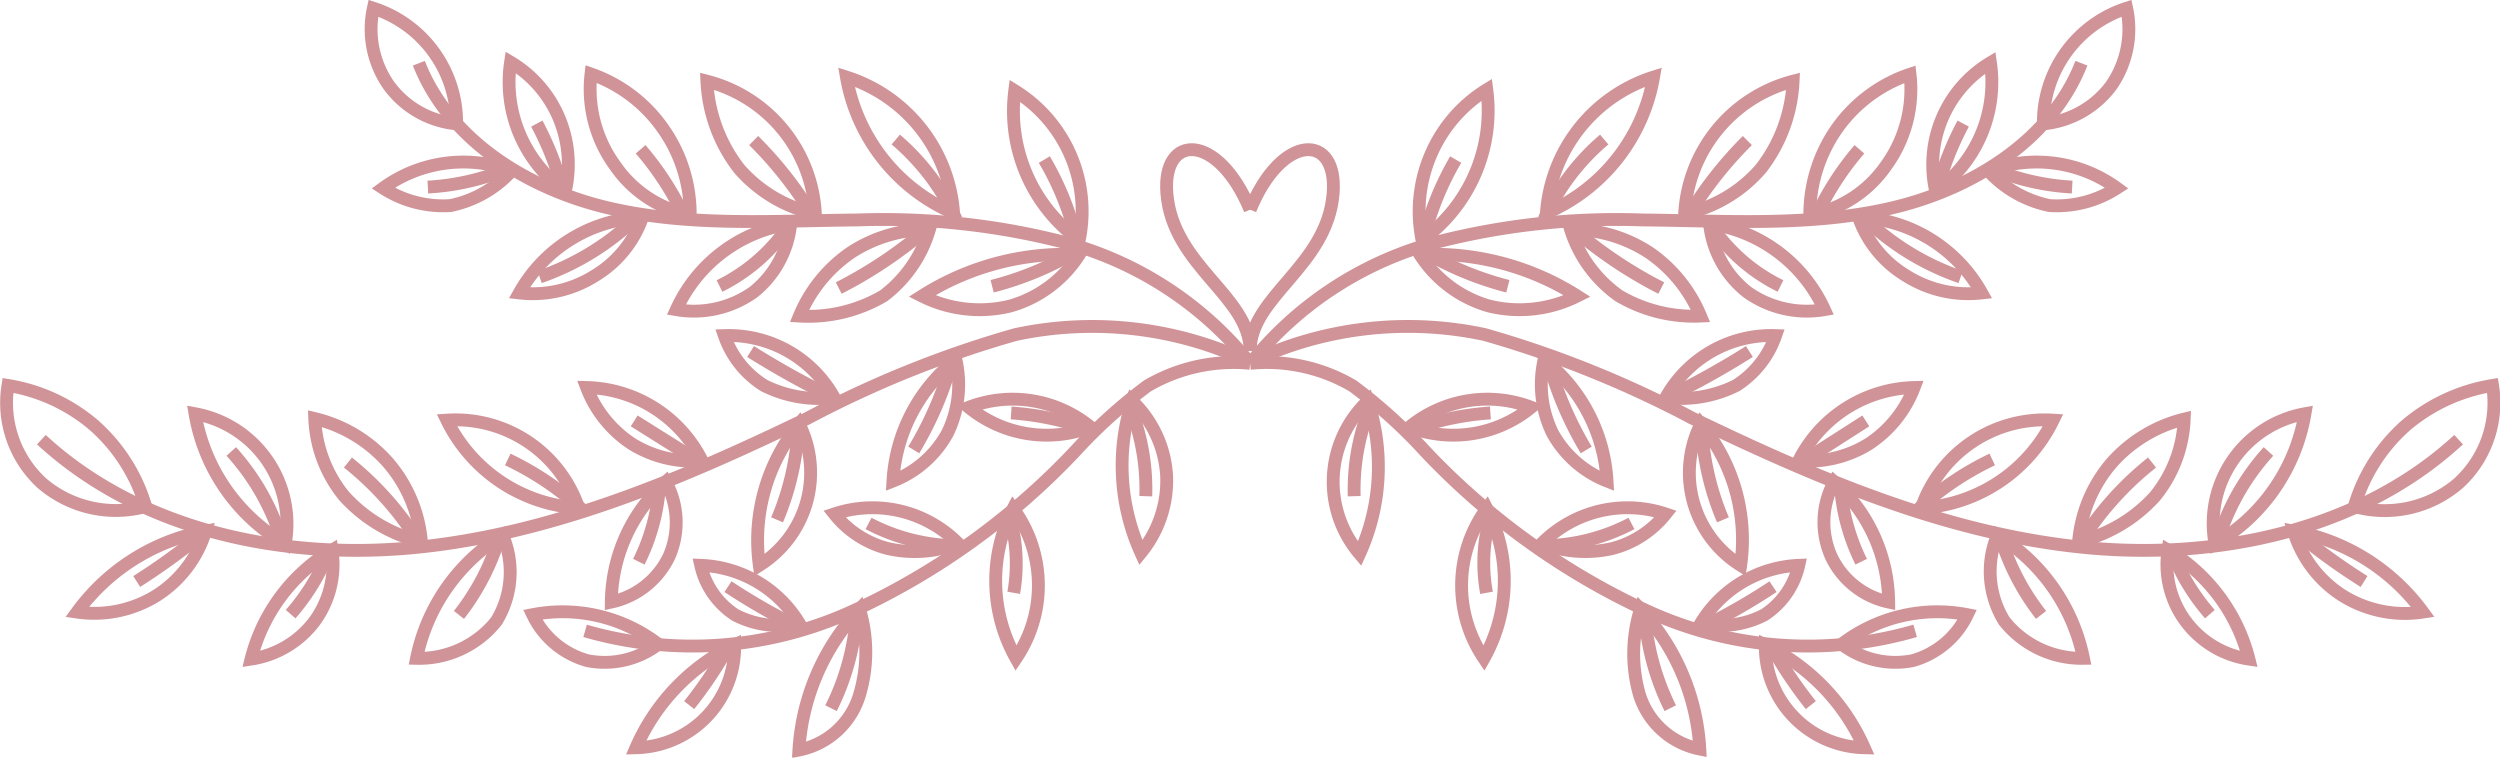 <svg xmlns="http://www.w3.org/2000/svg" viewBox="0 0 97.29 29.48"><defs><style>.cls-1{fill:none;stroke:#d09398;stroke-miterlimit:10;stroke-width:0.5px;}</style></defs><g id="Capa_2" data-name="Capa 2"><g id="Capa_1-2" data-name="Capa 1"><path class="cls-1" d="M81,2.46c-1.17,3-4.26,4.91-7.41,5.64s-6.43.49-9.66.46a28.26,28.26,0,0,0-8.2.91,13.86,13.86,0,0,0-7.07,4.67"></path><path class="cls-1" d="M95.68,17.11c-3.89,3.59-9.55,4.74-14.81,4.17s-10.21-2.69-15-5a41.5,41.5,0,0,0-8.09-3.26,14.25,14.25,0,0,0-9.14,1.08"></path><path class="cls-1" d="M48.65,14.14a6.61,6.61,0,0,1,4,.88,19.9,19.9,0,0,1,2.81,2.54,28.06,28.06,0,0,0,8.63,6.21,15,15,0,0,0,10.44.78"></path><path class="cls-1" d="M48.65,8.16c1.23-3,3.42-3,3.23-.63-.23,2.83-3.23,4-3.23,6.13"></path><path class="cls-1" d="M55.34,9.34A5.58,5.58,0,0,1,55.69,6a5.52,5.52,0,0,1,2.17-2.51A6.21,6.21,0,0,1,55.34,9.34Z"></path><path class="cls-1" d="M60.18,8.29A6,6,0,0,1,64.35,3,7.07,7.07,0,0,1,60.18,8.29Z"></path><path class="cls-1" d="M65.56,8.32a5.65,5.65,0,0,1,4.22-5.16,6,6,0,0,1-1.25,3.4A5.43,5.43,0,0,1,65.56,8.32Z"></path><path class="cls-1" d="M70.43,8.37A5.84,5.84,0,0,1,71.49,5a5.7,5.7,0,0,1,2.84-2.11,5.06,5.06,0,0,1-.94,3.57A4.64,4.64,0,0,1,70.43,8.37Z"></path><path class="cls-1" d="M75.33,7.44a4.63,4.63,0,0,1,2.13-5A5.21,5.21,0,0,1,75.33,7.44Z"></path><path class="cls-1" d="M79.52,4.82A4.68,4.68,0,0,1,82.76.32a3.86,3.86,0,0,1-.59,3A3.73,3.73,0,0,1,79.52,4.82Z"></path><path class="cls-1" d="M77.38,6.65a5.31,5.31,0,0,1,5,.67A4.3,4.3,0,0,1,79.76,8,4.42,4.42,0,0,1,77.38,6.65Z"></path><path class="cls-1" d="M72.33,8.46a5.73,5.73,0,0,1,4.79,2.94,4.53,4.53,0,0,1-2.94-.67A4.31,4.31,0,0,1,72.33,8.46Z"></path><path class="cls-1" d="M66.53,8.71A5.8,5.8,0,0,1,71,12.05a4,4,0,0,1-3-.68A3.89,3.89,0,0,1,66.53,8.71Z"></path><path class="cls-1" d="M61.12,8.93a5.53,5.53,0,0,1,3.06.9,5.59,5.59,0,0,1,2,2.47A5.74,5.74,0,0,1,63,11.51,5,5,0,0,1,61.12,8.93Z"></path><path class="cls-1" d="M55.26,9.91a10.42,10.42,0,0,1,6.12,1.61,5,5,0,0,1-3.43.39A4.74,4.74,0,0,1,55.26,9.91Z"></path><path class="cls-1" d="M64.83,15.47a4.69,4.69,0,0,1,4.27-2.41A3.75,3.75,0,0,1,67.57,15,4.79,4.79,0,0,1,64.83,15.47Z"></path><path class="cls-1" d="M70,17.93a5.17,5.17,0,0,1,4.49-2.85,4.57,4.57,0,0,1-1.77,2.2A4.46,4.46,0,0,1,70,17.93Z"></path><path class="cls-1" d="M74.77,19.77a5.08,5.08,0,0,1,5.13-3.42A6.11,6.11,0,0,1,74.77,19.77Z"></path><path class="cls-1" d="M80.89,21.08A5.43,5.43,0,0,1,82.19,18,5.54,5.54,0,0,1,85,16.31a5.08,5.08,0,0,1-1.13,3A5.84,5.84,0,0,1,80.89,21.08Z"></path><path class="cls-1" d="M86.2,21.16a4.34,4.34,0,0,1,3.5-5.06A7.25,7.25,0,0,1,86.2,21.16Z"></path><path class="cls-1" d="M91.62,19.71a6.78,6.78,0,0,1,2-3.15A6.91,6.91,0,0,1,97,15a4.24,4.24,0,0,1-1.34,3.82A4.41,4.41,0,0,1,91.62,19.71Z"></path><path class="cls-1" d="M89.26,20.67a4.52,4.52,0,0,0,1.92,2.52,4.59,4.59,0,0,0,3.11.63A8,8,0,0,0,89.26,20.67Z"></path><path class="cls-1" d="M84.37,21.41a3.71,3.71,0,0,0,.69,2.77,3.75,3.75,0,0,0,2.46,1.47A6.91,6.91,0,0,0,84.37,21.41Z"></path><path class="cls-1" d="M81.08,25.62a7.32,7.32,0,0,0-3.35-4.79A3.68,3.68,0,0,0,78,24.17,3.85,3.85,0,0,0,81.08,25.62Z"></path><path class="cls-1" d="M73.5,23.43a6.36,6.36,0,0,0-2.12-4.68,3.29,3.29,0,0,0-.12,2.9A3.21,3.21,0,0,0,73.5,23.43Z"></path><path class="cls-1" d="M67.74,22a7.07,7.07,0,0,0-1.55-5.5A4.25,4.25,0,0,0,67.74,22Z"></path><path class="cls-1" d="M62.54,18.72A6.5,6.5,0,0,0,60.09,14a4.33,4.33,0,0,0,.33,2.86A4.17,4.17,0,0,0,62.54,18.72Z"></path><path class="cls-1" d="M54.85,16.62a4.78,4.78,0,0,1,4.74-.77A4.78,4.78,0,0,1,54.85,16.62Z"></path><path class="cls-1" d="M60,21.15A4.7,4.7,0,0,1,64.82,20a3.9,3.9,0,0,1-2.09,1.35A4.72,4.72,0,0,1,60,21.15Z"></path><path class="cls-1" d="M66.19,24.25A4.69,4.69,0,0,1,70,22a3.11,3.11,0,0,1-1.34,1.93A3.63,3.63,0,0,1,66.19,24.25Z"></path><path class="cls-1" d="M71.67,25.07a6.13,6.13,0,0,1,4.89-1.15,3.36,3.36,0,0,1-2.13,1.79A3.45,3.45,0,0,1,71.67,25.07Z"></path><path class="cls-1" d="M68.7,25.1a3.94,3.94,0,0,0,3.85,4A8.08,8.08,0,0,0,68.7,25.1Z"></path><path class="cls-1" d="M63.84,23.71A5.81,5.81,0,0,0,63.79,27a3.09,3.09,0,0,0,2.36,2.15A8.72,8.72,0,0,0,63.84,23.71Z"></path><path class="cls-1" d="M57.86,19.79a5.06,5.06,0,0,0-.11,5.83A6.15,6.15,0,0,0,57.86,19.79Z"></path><path class="cls-1" d="M53.23,15.61a4.33,4.33,0,0,0-.32,5.94A8.18,8.18,0,0,0,53.23,15.61Z"></path><path class="cls-1" d="M76.4,4.81a12,12,0,0,0-1,2.53"></path><path class="cls-1" d="M72.36,5.81a11.46,11.46,0,0,0-1.68,2.6"></path><path class="cls-1" d="M68,5.47a15.38,15.38,0,0,0-2.29,2.91"></path><path class="cls-1" d="M62.43,5.43a8.81,8.81,0,0,0-2.34,3.11"></path><path class="cls-1" d="M56.65,6.21a11.57,11.57,0,0,0-1.24,3.05"></path><path class="cls-1" d="M80.64,7.28a9.4,9.4,0,0,1-3.18-.74"></path><path class="cls-1" d="M76.3,10.78a10.15,10.15,0,0,1-3.69-2.24"></path><path class="cls-1" d="M69.29,11.13a6.93,6.93,0,0,1-2.78-2.48"></path><path class="cls-1" d="M64.65,11.21a17.31,17.31,0,0,1-3.51-2.37"></path><path class="cls-1" d="M58.68,11.14a12.49,12.49,0,0,1-3.33-1.39"></path><path class="cls-1" d="M68.08,13.68a33.39,33.39,0,0,1-3.26,1.81"></path><path class="cls-1" d="M72.61,16.38,70,18.05"></path><path class="cls-1" d="M77.53,17.88a11.78,11.78,0,0,0-3,2.05"></path><path class="cls-1" d="M83.75,18A12.22,12.22,0,0,0,81,21.06"></path><path class="cls-1" d="M88.28,17.57a9.06,9.06,0,0,0-2,3.58"></path><path class="cls-1" d="M92,22.63a24.82,24.82,0,0,1-2.58-1.86"></path><path class="cls-1" d="M86,23.9a8.26,8.26,0,0,1-1.45-2.37"></path><path class="cls-1" d="M79.43,23.93a9.27,9.27,0,0,1-1.61-3.14"></path><path class="cls-1" d="M72.43,21.86a8,8,0,0,1-.8-2.88"></path><path class="cls-1" d="M67.05,20.23a10.53,10.53,0,0,1-.82-3.49"></path><path class="cls-1" d="M61.73,17.51A13.8,13.8,0,0,1,60.24,14"></path><path class="cls-1" d="M58,16.07a11.22,11.22,0,0,0-2.7.52"></path><path class="cls-1" d="M52.7,19.31a8.61,8.61,0,0,1,.78-3.84"></path><path class="cls-1" d="M57.85,23.07a6.46,6.46,0,0,1,.13-2.9"></path><path class="cls-1" d="M63.49,20.37a7.54,7.54,0,0,1-3.45.87"></path><path class="cls-1" d="M69,22.83a24.12,24.12,0,0,1-2.8,1.6"></path><path class="cls-1" d="M65,27.56a9.7,9.7,0,0,1-1-3.78"></path><path class="cls-1" d="M70.47,27.44A17.12,17.12,0,0,1,68.85,25"></path><path class="cls-1" d="M16.3,2.46c1.17,3,4.26,4.91,7.41,5.64s6.43.49,9.66.46a28.26,28.26,0,0,1,8.2.91,13.88,13.88,0,0,1,7.08,4.67"></path><path class="cls-1" d="M1.61,17.11c3.89,3.59,9.55,4.74,14.81,4.17s10.22-2.69,15-5a41.34,41.34,0,0,1,8.1-3.26,14.27,14.27,0,0,1,9.14,1.08"></path><path class="cls-1" d="M48.65,14.14a6.63,6.63,0,0,0-4,.88,19.9,19.9,0,0,0-2.81,2.54,27.94,27.94,0,0,1-8.63,6.21,15,15,0,0,1-10.44.78"></path><path class="cls-1" d="M48.65,8.16c-1.24-3-3.43-3-3.24-.63.23,2.83,3.24,4,3.24,6.13"></path><path class="cls-1" d="M42,9.34a5.52,5.52,0,0,0-2.51-5.81A6.2,6.2,0,0,0,42,9.34Z"></path><path class="cls-1" d="M37.11,8.29A6,6,0,0,0,32.94,3,7.07,7.07,0,0,0,37.11,8.29Z"></path><path class="cls-1" d="M31.73,8.32a5.62,5.62,0,0,0-4.22-5.16,6,6,0,0,0,1.25,3.4A5.47,5.47,0,0,0,31.73,8.32Z"></path><path class="cls-1" d="M26.86,8.37A5.77,5.77,0,0,0,25.8,5,5.7,5.7,0,0,0,23,2.88a5.06,5.06,0,0,0,.94,3.57A4.64,4.64,0,0,0,26.86,8.37Z"></path><path class="cls-1" d="M22,7.44a4.68,4.68,0,0,0-.25-2.86,4.59,4.59,0,0,0-1.88-2.16A5.21,5.21,0,0,0,22,7.44Z"></path><path class="cls-1" d="M17.77,4.82A4.68,4.68,0,0,0,14.53.32a3.82,3.82,0,0,0,.6,3A3.69,3.69,0,0,0,17.77,4.82Z"></path><path class="cls-1" d="M19.91,6.65a5.31,5.31,0,0,0-5,.67A4.3,4.3,0,0,0,17.53,8,4.42,4.42,0,0,0,19.91,6.65Z"></path><path class="cls-1" d="M25,8.46a5.75,5.75,0,0,0-4.79,2.94,4.52,4.52,0,0,0,2.94-.67A4.31,4.31,0,0,0,25,8.46Z"></path><path class="cls-1" d="M30.77,8.71a5.79,5.79,0,0,0-4.45,3.34,4,4,0,0,0,3-.68A3.89,3.89,0,0,0,30.77,8.71Z"></path><path class="cls-1" d="M36.17,8.93a5.53,5.53,0,0,0-3.06.9,5.59,5.59,0,0,0-2,2.47,5.77,5.77,0,0,0,3.28-.79A5,5,0,0,0,36.17,8.93Z"></path><path class="cls-1" d="M42,9.91a10.42,10.42,0,0,0-6.12,1.61,5,5,0,0,0,3.43.39A4.71,4.71,0,0,0,42,9.91Z"></path><path class="cls-1" d="M32.46,15.47a4.69,4.69,0,0,0-4.27-2.41A3.72,3.72,0,0,0,29.73,15,4.74,4.74,0,0,0,32.46,15.47Z"></path><path class="cls-1" d="M27.32,17.93a5.16,5.16,0,0,0-4.49-2.85,4.57,4.57,0,0,0,1.77,2.2A4.5,4.5,0,0,0,27.32,17.93Z"></path><path class="cls-1" d="M22.52,19.77a5.06,5.06,0,0,0-5.13-3.42A6.11,6.11,0,0,0,22.52,19.77Z"></path><path class="cls-1" d="M16.4,21.08A5.43,5.43,0,0,0,15.1,18a5.5,5.5,0,0,0-2.85-1.71,5.08,5.08,0,0,0,1.13,3A5.84,5.84,0,0,0,16.4,21.08Z"></path><path class="cls-1" d="M11.1,21.16A4.36,4.36,0,0,0,7.59,16.1,7.23,7.23,0,0,0,11.1,21.16Z"></path><path class="cls-1" d="M5.67,19.71a6.78,6.78,0,0,0-2-3.15A6.82,6.82,0,0,0,.31,15a4.24,4.24,0,0,0,1.34,3.82A4.42,4.42,0,0,0,5.67,19.71Z"></path><path class="cls-1" d="M8,20.67a4.54,4.54,0,0,1-1.93,2.52A4.59,4.59,0,0,1,3,23.82,8,8,0,0,1,8,20.67Z"></path><path class="cls-1" d="M12.92,21.41a3.75,3.75,0,0,1-.68,2.77,3.8,3.8,0,0,1-2.47,1.47A6.91,6.91,0,0,1,12.92,21.41Z"></path><path class="cls-1" d="M16.21,25.62a7.32,7.32,0,0,1,3.35-4.79,3.65,3.65,0,0,1-.24,3.34A3.85,3.85,0,0,1,16.21,25.62Z"></path><path class="cls-1" d="M23.79,23.43a6.36,6.36,0,0,1,2.12-4.68,3.29,3.29,0,0,1,.13,2.9A3.25,3.25,0,0,1,23.79,23.43Z"></path><path class="cls-1" d="M29.55,22a7.15,7.15,0,0,1,1.55-5.5A4.25,4.25,0,0,1,29.55,22Z"></path><path class="cls-1" d="M34.75,18.72A6.5,6.5,0,0,1,37.2,14a4.33,4.33,0,0,1-.33,2.86A4.13,4.13,0,0,1,34.75,18.72Z"></path><path class="cls-1" d="M42.44,16.62a4.78,4.78,0,0,0-4.74-.77A4.78,4.78,0,0,0,42.44,16.62Z"></path><path class="cls-1" d="M37.29,21.15A4.7,4.7,0,0,0,32.47,20a3.9,3.9,0,0,0,2.09,1.35A4.71,4.71,0,0,0,37.29,21.15Z"></path><path class="cls-1" d="M31.1,24.25A4.69,4.69,0,0,0,27.27,22a3.11,3.11,0,0,0,1.34,1.93A3.63,3.63,0,0,0,31.1,24.25Z"></path><path class="cls-1" d="M25.62,25.07a6.13,6.13,0,0,0-4.89-1.15,3.36,3.36,0,0,0,2.13,1.79A3.45,3.45,0,0,0,25.62,25.07Z"></path><path class="cls-1" d="M28.59,25.1a3.93,3.93,0,0,1-3.84,4A8,8,0,0,1,28.59,25.1Z"></path><path class="cls-1" d="M33.45,23.71a5.81,5.81,0,0,1,0,3.33,3.09,3.09,0,0,1-2.36,2.15A8.78,8.78,0,0,1,33.45,23.71Z"></path><path class="cls-1" d="M39.43,19.79a5.06,5.06,0,0,1,.11,5.83A6.15,6.15,0,0,1,39.43,19.79Z"></path><path class="cls-1" d="M44.06,15.61a4.38,4.38,0,0,1,1.34,2.9,4.43,4.43,0,0,1-1,3A8.23,8.23,0,0,1,44.06,15.61Z"></path><path class="cls-1" d="M20.89,4.81a12,12,0,0,1,1,2.53"></path><path class="cls-1" d="M24.93,5.81a11.5,11.5,0,0,1,1.69,2.6"></path><path class="cls-1" d="M29.33,5.47a15,15,0,0,1,2.29,2.91"></path><path class="cls-1" d="M34.86,5.43a9,9,0,0,1,2.35,3.11"></path><path class="cls-1" d="M40.64,6.21a11.24,11.24,0,0,1,1.24,3.05"></path><path class="cls-1" d="M16.65,7.28a9.4,9.4,0,0,0,3.18-.74"></path><path class="cls-1" d="M21,10.78a10.23,10.23,0,0,0,3.69-2.24"></path><path class="cls-1" d="M28,11.13a6.93,6.93,0,0,0,2.78-2.48"></path><path class="cls-1" d="M32.64,11.21a17.31,17.31,0,0,0,3.51-2.37"></path><path class="cls-1" d="M38.61,11.14a12.49,12.49,0,0,0,3.33-1.39"></path><path class="cls-1" d="M29.21,13.68a34.6,34.6,0,0,0,3.26,1.81"></path><path class="cls-1" d="M24.68,16.38l2.66,1.67"></path><path class="cls-1" d="M19.76,17.88a11.78,11.78,0,0,1,3,2.05"></path><path class="cls-1" d="M13.54,18a12.22,12.22,0,0,1,2.76,3.11"></path><path class="cls-1" d="M9,17.57a9.06,9.06,0,0,1,2,3.58"></path><path class="cls-1" d="M5.32,22.63a25.8,25.8,0,0,0,2.57-1.86"></path><path class="cls-1" d="M11.31,23.9a8.29,8.29,0,0,0,1.46-2.37"></path><path class="cls-1" d="M17.86,23.93a9.27,9.27,0,0,0,1.61-3.14"></path><path class="cls-1" d="M24.86,21.86a7.84,7.84,0,0,0,.8-2.88"></path><path class="cls-1" d="M30.24,20.23a10.53,10.53,0,0,0,.82-3.49"></path><path class="cls-1" d="M35.56,17.51A13.83,13.83,0,0,0,37.06,14"></path><path class="cls-1" d="M39.35,16.07a11.23,11.23,0,0,1,2.69.52"></path><path class="cls-1" d="M44.59,19.31a8.6,8.6,0,0,0-.77-3.84"></path><path class="cls-1" d="M39.45,23.07a6.61,6.61,0,0,0-.14-2.9"></path><path class="cls-1" d="M33.8,20.37a7.58,7.58,0,0,0,3.46.87"></path><path class="cls-1" d="M28.33,22.83a25,25,0,0,0,2.8,1.6"></path><path class="cls-1" d="M32.34,27.56a9.53,9.53,0,0,0,1-3.78"></path><path class="cls-1" d="M26.82,27.44A17.12,17.12,0,0,0,28.44,25"></path></g></g></svg>